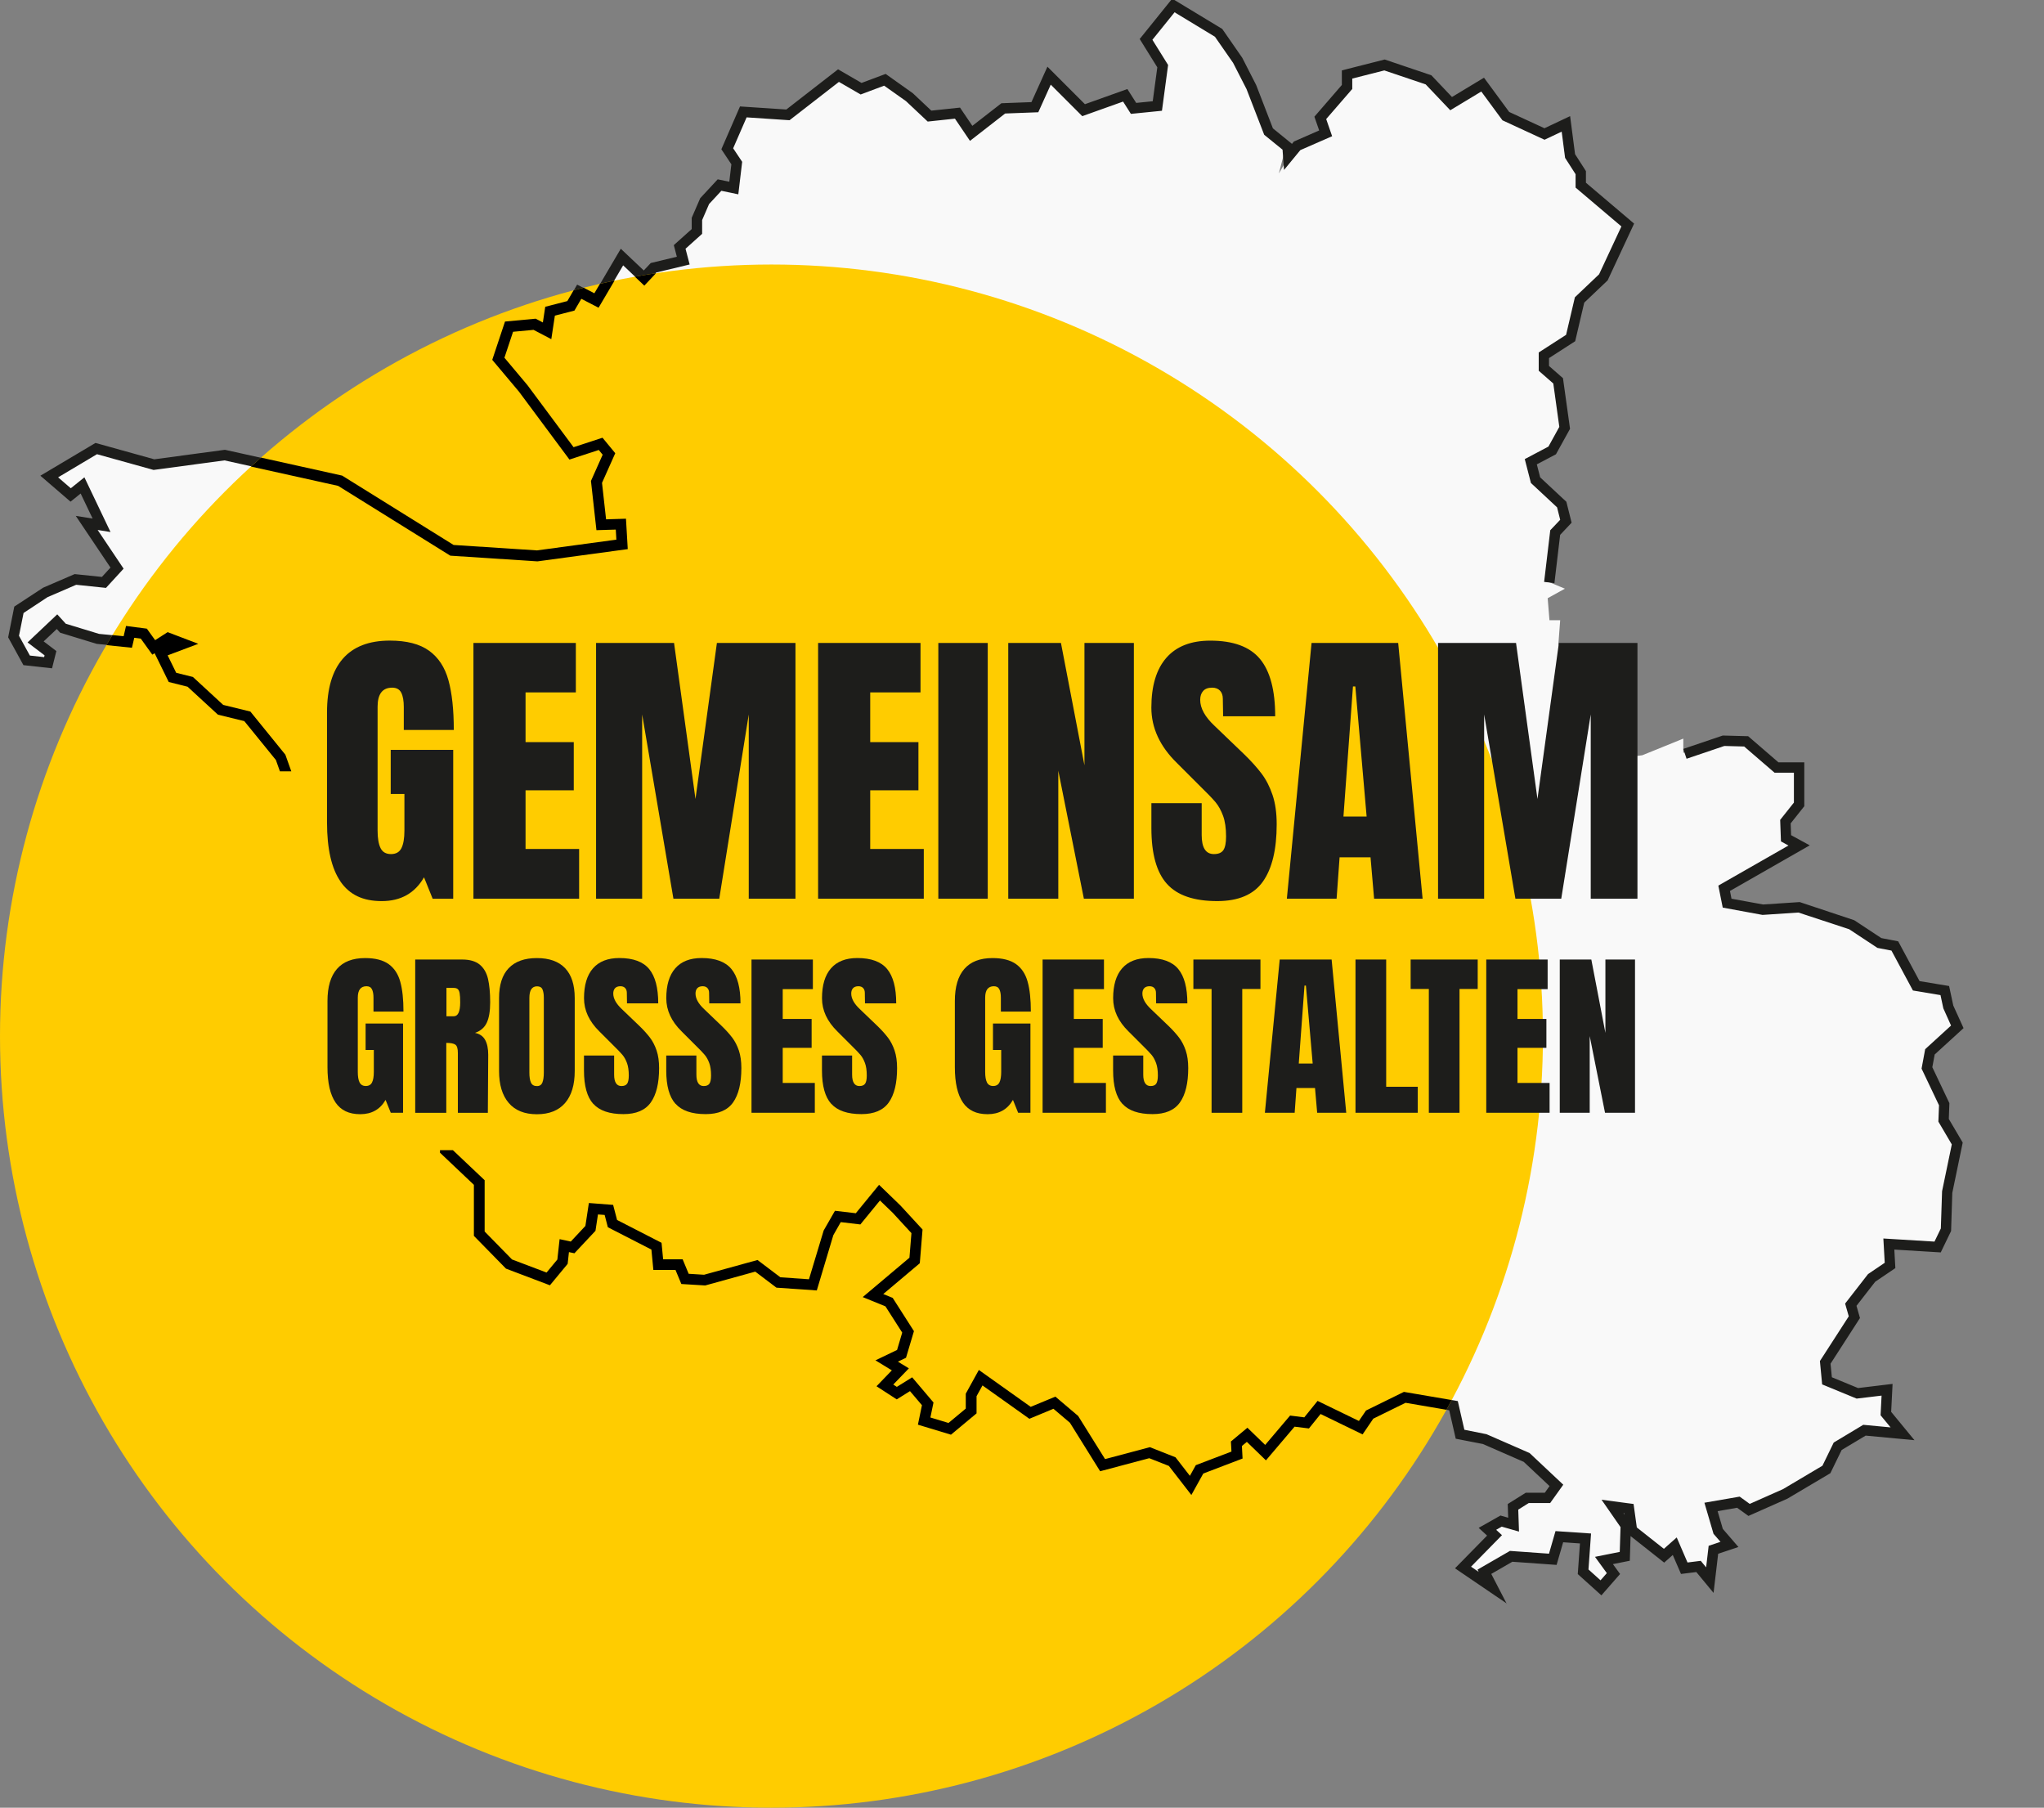 <?xml version="1.0" encoding="UTF-8"?>
<svg id="Ebene_1" data-name="Ebene 1" xmlns="http://www.w3.org/2000/svg" xmlns:xlink="http://www.w3.org/1999/xlink" version="1.1" viewBox="0 0 492.22 435.26">
  <rect x="0" y="0" width="492.22" height="435.26" fill="#808080" stroke="none"/>
  <defs>
    <style>
      .cls-1 {
        clip-path: url(#clippath);
      }

      .cls-2 {
        fill: #1d1d1b;
      }

      .cls-2, .cls-3, .cls-4, .cls-5 {
        stroke-width: 0px;
      }

      .cls-3, .cls-6 {
        fill: #fc0;
      }

      .cls-4 {
        fill: #000;
      }

      .cls-5 {
        fill: #fff;
        opacity: .95;
      }
    </style>
    <clipPath id="clippath">
      <circle class="cls-3" cx="185.78" cy="249.47" r="185.78"/>
    </clipPath>
  </defs>
  <polygon class="cls-5" points="119.61 86.17 122.19 78.43 128.35 77.86 131.36 79.44 132.07 74.71 137.09 73.42 139.09 69.98 143.24 72.13 149.4 61.68 154.7 66.69 156.99 64.25 164.16 62.54 163.3 59.24 167.45 55.52 167.45 52.51 169.31 48.21 172.89 44.35 176.33 45.06 177.05 39.05 174.75 35.61 178.62 26.73 189.36 27.44 201.54 17.99 206.98 21.14 212.71 18.99 218.58 23.15 223.45 27.73 230.19 27.01 233.48 31.88 241.21 25.87 248.82 25.58 252.24 17.99 260.55 26.3 270.58 22.72 272.58 25.87 278.31 25.3 279.6 15.7 275.59 9.25 282.18 1.09 293.06 7.68 297.65 14.27 300.94 20.71 305.09 31.45 309.68 35.18 307.96 41.77 311.97 34.89 318.84 31.88 317.56 28.16 324 20.71 324 17.7 333.02 15.41 343.62 18.99 349.07 24.72 356.66 20.14 362.24 27.73 371.55 32.03 376.71 29.59 377.71 37.33 380.29 41.34 380.29 44.35 391.61 53.94 385.73 66.55 380 71.99 377.86 81.16 371.41 85.31 371.41 88.46 374.85 91.47 376.42 102.78 373.42 108.23 368.26 110.95 369.41 115.39 375.71 121.26 376.71 125.27 374.13 127.99 372.7 140.02 376.85 141.74 372.7 144.03 373.13 149.33 375.71 149.33 375.28 155.06 378.57 164.37 375.71 165.52 377.14 169.96 382.87 169.96 391.61 177.41 390.89 182.42 395.47 181.85 405.36 177.84 405.36 181.27 414.67 178.12 420.11 178.27 427.41 184.57 432.86 184.57 432.86 193.45 429.56 197.6 429.71 201.61 432.86 203.33 414.81 213.64 415.53 217.22 424.12 218.8 432.86 218.23 445.46 222.38 452.19 226.82 455.92 227.54 461.07 237.13 467.95 238.28 468.81 242.29 470.96 247.02 464.37 253.03 463.65 256.9 467.8 265.64 467.66 269.5 470.96 275.09 468.52 286.83 468.23 295.86 466.23 300.01 454.48 299.3 454.77 304.45 450.33 307.46 445.32 313.91 446.18 316.91 439.16 327.8 439.59 332.24 446.89 335.25 454.05 334.39 453.77 340.12 457.78 344.99 448.61 344.13 442.17 347.99 439.45 353.58 429.56 359.45 420.83 363.32 418.25 361.46 411.66 362.6 413.38 368.48 416.1 371.63 412.23 372.92 411.37 380.22 408.65 376.93 405.21 377.36 402.92 372.06 400.34 374.35 392.61 368.24 391.89 363.03 387.93 362.51 391.13 367.12 390.89 374.49 385.88 375.49 388.17 378.65 385.16 382.08 380.86 378.22 381.44 370.2 375.13 369.77 373.56 375.21 363.53 374.49 357.09 378.22 359.09 382.08 351.93 377.21 359.52 369.48 357.8 367.9 361.1 366.04 364.11 366.9 363.96 362.6 367.4 360.46 372.27 360.46 374.42 357.45 367.26 350.72 357.09 346.28 351.22 345.13 349.64 338.25 337.89 336.25 329.44 340.4 327.3 343.55 317.27 338.68 314.26 342.41 310.82 341.98 304.38 349.57 299.94 345.27 297.36 347.42 297.5 350.14 288.48 353.58 286.33 357.45 281.89 351.72 276.45 349.57 265.13 352.58 258.26 341.55 253.53 337.54 247.66 339.97 235.77 331.52 233.48 335.68 233.48 339.54 228.32 343.84 222.16 341.98 223.02 337.83 219.01 333.1 215.58 335.25 212.71 333.38 216.43 329.52 213.14 327.51 216.72 325.79 218.3 320.49 213.71 313.33 209.85 311.76 219.87 303.31 220.45 296.29 215.58 290.99 211.42 286.98 206.27 293.28 201.4 292.71 199.1 296.72 195.38 309.18 187.07 308.61 181.77 304.6 169.31 308.03 164.59 307.75 163.15 304.31 158.14 304.31 157.71 299.87 147.11 294.43 146.25 291.13 142.53 290.85 141.81 295.57 137.51 300.16 135.51 299.73 135.08 303.59 131.64 307.75 122.19 304.17 115.03 296.86 115.03 284.54 106.86 276.81 106.86 272.66 113.45 270.22 114.74 261.2 111.02 255.75 95.55 263.49 89.96 255.32 84.09 253.32 81.65 258.48 79.51 260.34 82.37 262.06 82.08 263.35 76.07 264.63 76.07 262.2 77.93 260.62 75.5 258.33 75.5 254.46 68.48 253.18 64.04 254.18 61.6 243.87 57.45 235.99 73.92 229.83 79.22 225.39 76.64 217.08 78.36 213.79 81.23 215.08 83.23 215.51 78.79 206.91 77.36 200.47 71.63 194.58 67.19 182.13 59.17 172.25 52.72 170.67 45.42 163.94 41.14 162.87 38.18 156.85 43.7 154.78 40.12 153.42 36.63 155.65 34.25 152.34 30.95 151.91 30.38 154.35 23.22 153.63 14.77 151.05 13.33 149.48 8.18 154.35 11.76 157.07 11.19 159.36 6.03 158.79 2.88 153.06 4.17 146.61 10.47 142.46 17.77 139.31 24.65 140.02 27.8 136.59 20.5 125.7 24.08 126.27 19.49 116.68 16.63 118.97 11.47 114.53 22.79 107.8 36.68 111.66 53.72 109.37 81.51 115.53 108.44 132.29 128.97 133.63 149.4 130.86 149.12 125.99 144.39 126.13 143.24 115.82 146.25 109.09 144.25 106.65 137.23 108.94 125.63 93.33 119.61 86.17"/>
  <path class="cls-2" d="M362.87,386.1l-12.49-8.49,7.73-7.88-2.03-1.86,5.25-2.97,1.86.53-.11-3.3,4.35-2.72h4.58l1.14-1.6-6.21-5.83-9.84-4.3-6.54-1.27-1.57-6.85-10.52-1.8-7.79,3.83-2.57,3.77-10.1-4.91-2.82,3.49-3.46-.43-6.87,8.09-4.59-4.44-1.23,1.03.16,3.01-9.45,3.6-2.85,5.12-5.39-6.96-4.74-1.87-11.81,3.14-7.26-11.65-4-3.39-5.81,2.41-11.31-8.04-1.46,2.65v4.13l-6.12,5.1-7.9-2.39.97-4.68-2.92-3.44-3.2,2-4.8-3.12,3.69-3.83-3.93-2.39,5.16-2.48,1.25-4.22-4.06-6.35-5.42-2.21,11.21-9.45.49-5.96-4.5-4.9-3.12-3.01-4.73,5.78-4.73-.56-1.81,3.17-3.97,13.28-9.68-.67-5.1-3.86-12.07,3.33-5.71-.35-1.41-3.39h-5.31l-.47-4.89-10.49-5.39-.78-2.97-1.68-.13-.6,3.96-5.05,5.38-1.34-.29-.32,2.87-4.25,5.13-10.55-3.99-7.71-7.87v-12.29l-8.16-7.73v-5.56l6.71-2.48,1.11-7.8-2.83-4.14-15.47,7.73-5.97-8.72-4.42-1.51-2.07,4.38-1.04.91,2.16,1.29-.66,2.95-8.31,1.78v-4.56l1.24-1.05-1.81-1.7v-3.37l-5.74-1.05-5.4,1.22-2.68-11.36-4.74-8.99,17.6-6.58,4.5-3.77-2.48-8.01,2.5-4.8,2.99,1.35-3.22-6.33-1.35-6.1-5.67-5.83-4.46-12.5-7.62-9.39-6.35-1.55-7.31-6.73-4.53-1.13-3.41-6.95-.55.35-2.76-3.83-1.64-.21-.57,2.4-8.49-.87-8.78-2.68-.81-.89-3.16,2.98,3.06,2.33-1.04,4.15-6.89-.76-3.68-6.7,1.48-7.4,6.93-4.54,7.6-3.28,6.57.68,2.06-2.25-8.36-12.45,4.06.65-2.88-6.03-2.44,1.96-7.26-6.25,13.27-7.89,14.16,3.94,17.01-2.29,28.21,6.25,26.84,16.71,20.09,1.31,19.16-2.6-.15-2.5-4.67.14-1.31-11.8,2.83-6.34-.97-1.18-7.06,2.31-12.14-16.33-6.42-7.64,3.06-9.17,7.34-.68,1.78.93.58-3.81,5.31-1.36,2.34-4.01,4.16,2.15,6.35-10.79,5.53,5.23,1.69-1.79,6.28-1.51-.73-2.8,4.31-3.86v-2.71l2.05-4.73,4.21-4.54,2.79.58.5-4.2-2.41-3.62,4.49-10.31,11.15.74,12.46-9.68,5.66,3.28,5.8-2.17,6.55,4.65,4.45,4.19,6.91-.73,2.97,4.39,7-5.44,7.23-.27,3.85-8.53,9.03,9.03,10.22-3.65,2.13,3.34,3.98-.4,1.1-8.17-4.24-6.82,7.83-9.71,12.05,7.29,4.82,6.95,3.35,6.56,4.03,10.43,4.59,3.73.46-.56,6.09-2.67-1.15-3.31,6.61-7.64v-3.51l10.32-2.62,11.24,3.8,4.96,5.23,7.71-4.65,6.07,8.25,8.49,3.92,6.18-2.92,1.19,9.16,2.62,4.08v2.8l11.6,9.84-6.38,13.68-5.63,5.35-2.18,9.29-6.3,4.06v1.9l3.36,2.94,1.7,12.19-3.39,6.13-4.61,2.43.81,3.13,6.31,5.88,1.26,5.04-2.76,2.92-1.38,11.62-2.48-.29,1.48-12.44,2.39-2.52-.75-2.99-6.3-5.87-1.48-5.75,5.7-3.01,2.62-4.75-1.45-10.44-3.51-3.07v-4.4l6.59-4.25,2.12-9.04,5.83-5.54,5.37-11.52-11.03-9.35v-3.22l-2.53-3.94-.82-6.31-4.13,1.95-10.13-4.68-5.1-6.93-7.47,4.51-5.92-6.23-9.96-3.36-7.72,1.96v2.5l-6.28,7.25,1.43,4.13-7.66,3.35-3.92,4.77-.36-4.88-4.42-3.59-4.25-10.99-3.23-6.31-4.38-6.3-9.72-5.89-5.34,6.62,3.78,6.07-1.48,11.02-7.48.75-1.88-2.96-9.83,3.51-7.59-7.59-3,6.65-7.98.3-8.47,6.59-3.62-5.35-6.56.7-5.23-4.92-5.26-3.72-5.66,2.12-5.23-3.03-11.89,9.23-10.34-.69-3.24,7.45,2.17,3.25-.93,7.83-4.08-.85-2.96,3.19-1.67,3.86v3.31l-4,3.59.99,3.79-8.04,1.93-2.9,3.08-5.07-4.8-5.96,10.12-4.15-2.15-1.67,2.86-4.72,1.21-.85,5.64-4.23-2.22-4.98.46-2.1,6.3,5.57,6.63,11.11,14.95,6.97-2.28,3.04,3.69-3.19,7.13.98,8.83,4.79-.15.43,7.24-21.71,2.94h-.12s-20.84-1.37-20.84-1.37l-27.01-16.81-27.36-6.06-17.08,2.3-13.63-3.79-9.36,5.57,3.05,2.63,3.28-2.63,6.29,13.17-3.1-.5,6.25,9.32-4.24,4.63-7.18-.75-6.9,2.98-5.77,3.81-1.1,5.49,2.62,4.76,3.43.38.11-.43-4.1-3.11,7.15-6.76,2.06,2.26,8,2.44,5.95.59.58-2.47,4.95.65,2.01,2.79,3.02-1.94,7.26,2.76-7.32,2.76,2.09,4.26,4.03,1.01,7.3,6.73,6.54,1.6,8.42,10.38,4.42,12.39,5.79,5.94,1.47,6.63,5.58,10.8-4.84-1.07-1.79-.8-.93,1.79,2.67,8.61-6.1,5.11-15.34,5.74,3.6,6.92,2.15,9.11,3.48-.79,8.29,1.52v4.37l1.82,1.71,2.07-1.8,2.8-5.93,7.32,2.5,5.21,7.61,15.47-7.73,4.61,6.74-1.46,10.24-6.47,2.39v2.74l8.16,7.73v12.34l6.61,6.75,8.36,3.17,2.63-3.18.54-4.87,2.67.57,3.55-3.79.83-5.49,5.77.45.94,3.62,10.71,5.5.39,3.99h4.71l1.45,3.49,3.74.23,12.85-3.55,5.49,4.16,6.94.48,3.55-11.77,2.7-4.73,5.01.59,5.58-6.82,5.13,4.95,5.29,5.76-.66,8.08-8.84,7.45,2.32.94,5.11,7.98-1.9,6.38-2,.96,2.66,1.62-3.76,3.9.93.6,3.68-2.3,5.1,6.02-.75,3.63,4.42,1.34,4.19-3.49v-3.6l3.12-5.66,12.47,8.86,5.94-2.46,5.46,4.63,6.49,10.41,10.82-2.88,6.14,2.42,3.49,4.5,1.45-2.61,8.6-3.28-.13-2.44,3.92-3.27,4.29,4.15,6.02-7.09,3.42.43,3.2-3.96,9.95,4.83,1.73-2.53,9.11-4.48,12.97,2.21,1.58,6.9,5.33,1.07,10.37,4.53,8.12,7.63-3.16,4.42h-5.16l-2.52,1.58.18,5.29-4.16-1.19-1.34.76,1.4,1.29-7.45,7.59,1.84,1.25-.28-.54,7.81-4.51,9.4.67,1.57-5.44,8.56.58-.62,8.66,2.9,2.61,1.52-1.73-2.85-3.92,5.96-1.19.19-5.97-4.57-6.59,7.71,1.02.78,5.65,6.52,5.15,3.09-2.74,2.6,6.03,3.19-.4,1.29,1.57.61-5.19,2.85-.95-1.68-1.94-2.19-7.48,8.49-1.47,2.42,1.75,8.01-3.55,9.5-5.64,2.72-5.58,7.11-4.27,6.58.62-2.41-2.92.24-4.73-6.01.72-8.3-3.42-.54-5.62,6.95-10.77-.88-3.07,5.52-7.1,4.02-2.72-.33-5.85,12.31.75,1.53-3.16.3-8.97,2.34-11.27-3.23-5.49.15-3.93-4.2-8.83.87-4.68,6.23-5.69-1.86-4.15-.68-3.18-6.64-1.11-5.17-9.61-3.38-.65-6.8-4.49-12.22-4.02-8.65.57-9.58-1.76-1.06-5.3,16.89-9.65-1.81-.99-.19-5.18,3.31-4.17v-7.19h-4.66l-7.32-6.31-4.77-.13-9.1,3.08-.8-2.37,9.52-3.22,6.11.16,7.29,6.29h6.23v10.57l-3.28,4.13.1,2.84,4.49,2.45-19.21,10.98.37,1.87,7.61,1.39,8.82-.58,13.13,4.37,6.52,4.3,4.06.78,5.15,9.58,7.11,1.18,1.01,4.71,2.47,5.43-6.95,6.35-.57,3.06,4.11,8.65-.14,3.81,3.35,5.69-2.51,12.11-.29,9.18-2.49,5.15-11.18-.68.25,4.46-4.86,3.29-4.5,5.79.84,2.94-7.09,11,.32,3.26,6.31,2.6,8.31-1-.34,6.73,5.61,6.82-11.75-1.1-5.78,3.46-2.72,5.59-10.34,6.13-9.39,4.16-2.73-1.97-4.69.82,1.25,4.27,3.76,4.36-4.88,1.63-1.11,9.42-4.15-5.02-3.69.46-1.98-4.57-2.07,1.84-8.09-6.39-.19,5.94-4.07.81,1.73,2.38-4.5,5.14-5.69-5.12.53-7.38-4.05-.28-1.58,5.45-10.65-.76-5.08,2.93,3.73,7.2ZM390.96,364.32l.26.38-.05-.35-.22-.03ZM77.71,262.98v.31l3.2-.69-1.61-.97-1.59,1.34Z"/>
  <g>
    <circle class="cls-6" cx="185.78" cy="249.47" r="185.78"/>
    <g class="cls-1">
      <path class="cls-4" d="M469.5,265.57l-4.11-8.65.56-3.03,6.96-6.36-2.48-5.45-1.01-4.73-7.12-1.19-5.15-9.58-4.07-.78-6.52-4.3-13.15-4.38-8.83.58-7.57-1.39-.36-1.81,19.25-11-4.54-2.47-.1-2.8,3.28-4.13v-10.62h-6.25l-7.29-6.29-6.13-.16-7.82,2.65v-3.56l-11.5,4.67-2.74.34.58-4.04-9.64-8.22h-5.26l-.77-2.4,2.9-1.16-3.62-10.22.51-6.85h-2.78l-.27-3.28,5.77-3.19-5.73-2.37,1.27-10.63,2.77-2.93-1.27-5.07-6.31-5.88-.8-3.09,4.59-2.42,3.4-6.16-1.7-12.22-3.36-2.94v-1.86l6.29-4.06,2.18-9.3,5.63-5.35,6.39-13.72-11.61-9.85v-2.79l-2.63-4.09-1.19-9.21-6.22,2.94-8.46-3.9-6.09-8.27-7.71,4.66-4.95-5.21-11.26-3.8-10.37,2.63v3.53l-6.62,7.65,1.14,3.3-6.17,2.7-.3.52-4.59-3.73-4.03-10.42-3.35-6.57-4.83-6.96-12.09-7.31-7.87,9.76,4.25,6.83-1.09,8.12-3.92.39-2.13-3.35-10.23,3.65-9.05-9.05-3.86,8.57-7.22.27-6.97,5.42-2.96-4.37-6.91.74-4.44-4.18-6.57-4.66-5.8,2.17-5.67-3.28-12.47,9.69-11.16-.74-4.51,10.36,2.42,3.63-.49,4.14-2.77-.58-4.23,4.56-2.06,4.75v2.7l-4.31,3.87.73,2.78-6.26,1.5-1.67,1.77-5.54-5.24-6.36,10.8-4.16-2.15-2.35,4.03-5.32,1.37-.57,3.78-1.74-.91-7.38.69-3.07,9.22,6.43,7.65,12.16,16.36,7.06-2.31.94,1.14-2.82,6.32,1.32,11.85,4.66-.14.14,2.42-19.12,2.59-20.08-1.31-26.84-16.7-28-6.21-.22-.05-17.01,2.29-14.17-3.94-13.33,7.93,7.33,6.31,2.43-1.94,2.82,5.91-4.08-.65,8.39,12.51-2.03,2.21-6.56-.68-7.61,3.28-6.95,4.56-1.49,7.44,3.7,6.73,6.95.77,1.05-4.21-3.05-2.31,3.09-2.92.79.86,8.79,2.68,8.54.88.56-2.4,1.58.21,2.77,3.85.55-.35,3.4,6.93,4.54,1.14,7.31,6.73,6.35,1.55,7.61,9.37.97,2.73h2.74l-1.43-4.01-8.43-10.39-6.54-1.6-7.3-6.73-4.02-1-2.06-4.2,7.38-2.78-7.38-2.81-3.01,1.93-2-2.77-5.01-.65-.58,2.47-5.91-.59-7.99-2.44-2.08-2.29-7.22,6.82,4.12,3.13-.09.37-3.37-.37-2.6-4.73,1.09-5.45,5.76-3.79,6.89-2.97,7.19.75,4.28-4.67-6.22-9.26,3.08.49-6.35-13.29-3.3,2.64-2.98-2.57,9.3-5.53,13.62,3.79,17.08-2.3,27.35,6.06,27.02,16.81,20.98,1.37,21.75-2.95-.43-7.32-4.79.15-.98-8.78,3.19-7.14-3.07-3.73-6.97,2.28-11.1-14.93-5.55-6.61,2.08-6.25,4.94-.46,4.27,2.24.86-5.67,4.71-1.21,1.66-2.84,4.15,2.15,5.96-10.11,5.06,4.79,2.92-3.1,8.07-1.94-.99-3.81,4-3.58v-3.32l1.67-3.85,2.93-3.17,4.1.85.94-7.89-2.16-3.25,3.22-7.4,10.32.69,11.88-9.22,5.22,3.02,5.66-2.12,5.24,3.71,5.24,4.93,6.55-.7,3.63,5.37,8.5-6.61,7.99-.3,2.98-6.62,7.56,7.56,9.83-3.51,1.88,2.95,7.54-.75,1.49-11.07-3.77-6.06,5.3-6.57,9.68,5.86,4.38,6.29,3.22,6.31,4.25,11,4.2,3.42-3.88,14.89,8.54-14.64,7.58-3.32-1.44-4.15,6.27-7.25v-2.48l7.68-1.95,9.93,3.36,5.94,6.25,7.47-4.51,5.08,6.91,10.16,4.69,4.1-1.94.81,6.26,2.53,3.94v3.23l11.02,9.35-5.35,11.49-5.83,5.54-2.12,9.03-6.6,4.25v4.44l3.52,3.08,1.45,10.41-2.61,4.73-5.72,3.02,1.5,5.79,6.3,5.87.74,2.95-2.38,2.52-1.6,13.43,2.58,1.07-2.53,1.4.59,7.32h2.38l-.35,4.61,2.97,8.4-2.83,1.13,2.09,6.48h6.19l7.83,6.68-.85,5.98,6.26-.78,8.43-3.37v3.32l10.8-3.65,4.75.12,7.32,6.31h4.63v7.14l-3.31,4.17.19,5.22,1.77.96-16.85,9.63,1.07,5.35,9.61,1.76,8.65-.57,12.2,4.02,6.8,4.49,3.37.65,5.17,9.61,6.63,1.11.67,3.15,1.85,4.14-6.21,5.67-.87,4.71,4.2,8.83-.15,3.93,3.23,5.48-2.33,11.26-.3,8.97-1.51,3.13-12.33-.75.33,5.88-4,2.71-5.54,7.12.88,3.08-6.94,10.77.55,5.66,8.33,3.43,5.98-.72-.24,4.7,2.35,2.86-6.5-.61-7.14,4.28-2.72,5.58-9.48,5.64-7.99,3.54-2.42-1.75-8.55,1.49,2.2,7.53,1.64,1.9-2.82.94-.6,5.12-1.25-1.51-3.18.4-2.62-6.05-3.1,2.76-6.48-5.12-.78-5.66-7.84-1.04,4.62,6.66-.19,5.92-5.99,1.2,2.87,3.95-1.46,1.67-2.85-2.57.62-8.68-8.63-.59-1.57,5.44-9.38-.67-7.86,4.54.22.42-1.66-1.13,7.44-7.58-1.39-1.28,1.27-.72,4.19,1.2-.18-5.33,2.49-1.56h5.17l3.19-4.47-8.15-7.66-10.38-4.53-5.32-1.07-1.58-6.9-13.01-2.22-9.13,4.49-1.71,2.51-9.95-4.83-3.2,3.96-3.42-.43-6,7.07-4.28-4.14-3.97,3.31.13,2.43-8.58,3.27-1.43,2.57-3.46-4.46-6.17-2.44-10.8,2.87-6.48-10.39-5.48-4.65-5.94,2.46-12.49-8.88-3.15,5.71v3.59l-4.16,3.46-4.36-1.32.75-3.61-5.14-6.06-3.69,2.3-.86-.56,3.76-3.9-2.64-1.61,1.95-.94,1.91-6.41-5.12-8.01-2.27-.92,8.8-7.42.66-8.12-5.31-5.77-5.16-4.99-5.6,6.84-5.02-.59-2.72,4.75-3.54,11.74-6.89-.48-5.5-4.16-12.87,3.55-3.71-.23-1.45-3.49h-4.7l-.38-3.97-10.71-5.5-.95-3.63-5.84-.45-.84,5.52-3.52,3.76-2.69-.58-.54,4.9-2.6,3.14-8.32-3.15-6.59-6.73v-12.35l-7.65-7.24h-3.1v.62l8.16,7.73v12.29l7.73,7.89,10.58,4.01,4.27-5.16.31-2.83,1.32.28,5.07-5.41.6-3.94,1.61.12.77,2.96,10.49,5.38.47,4.9h5.33l1.41,3.39,5.75.35,12.05-3.33,5.1,3.86,9.72.67,3.98-13.31,1.79-3.14,4.72.56,4.72-5.77,3.09,2.98,4.49,4.88-.48,5.92-11.25,9.48,5.47,2.23,4.04,6.32-1.24,4.18-5.21,2.5,3.95,2.41-3.69,3.83,4.87,3.16,3.19-1.99,2.88,3.39-.97,4.69,7.96,2.41,6.16-5.13v-4.14l1.43-2.59,11.29,8.03,5.8-2.41,3.97,3.37,7.27,11.67,11.83-3.14,4.72,1.86,5.42,7,2.87-5.17,9.46-3.61-.16-3.02,1.19-.99,4.6,4.45,6.89-8.11,3.46.43,2.81-3.48,10.11,4.91,2.58-3.79,7.77-3.82,10.48,1.79,1.57,6.85,6.56,1.28,9.83,4.29,6.17,5.8-1.11,1.55h-4.58l-4.38,2.74.11,3.27-1.82-.52-5.31,3,2.04,1.87-7.74,7.88,12.67,8.61-3.79-7.31,5.03-2.91,10.67.76,1.58-5.45,3.97.27-.53,7.36,5.74,5.17,4.55-5.2-1.71-2.35,4.04-.81.19-5.89,8.05,6.36,2.05-1.83,1.97,4.55,3.7-.46,4.19,5.08,1.12-9.49,4.92-1.64-3.8-4.4-1.23-4.22,4.63-.8,2.74,1.98,9.42-4.17,10.35-6.14,2.72-5.59,5.75-3.45,11.84,1.11-5.67-6.88.34-6.76-8.35,1-6.27-2.58-.31-3.22,7.09-11-.84-2.94,4.48-5.77,4.88-3.3-.25-4.44,11.16.68,2.5-5.18.29-9.19,2.51-12.12-3.35-5.69.14-3.81ZM391.05,364.38h.09s.02.16.02.16l-.11-.16Z"/>
    </g>
  </g>
  <g>
    <path class="cls-2" d="M82.01,212.26c-2.17-3.13-3.26-7.87-3.26-14.23v-26.52c0-5.69,1.27-9.99,3.8-12.9,2.53-2.91,6.31-4.37,11.32-4.37,4.06,0,7.21.81,9.46,2.44,2.25,1.62,3.8,3.99,4.66,7.1.86,3.11,1.29,7.1,1.29,11.97h-12.04v-5.52c0-1.48-.2-2.63-.61-3.44-.41-.81-1.14-1.22-2.19-1.22-2.34,0-3.51,1.53-3.51,4.59v29.82c0,1.86.24,3.27.72,4.23.48.96,1.31,1.43,2.51,1.43s2.03-.48,2.51-1.43c.48-.96.72-2.37.72-4.23v-8.82h-3.3v-10.61h15.05v35.84h-4.95l-2.08-5.16c-2.2,3.82-5.59,5.73-10.18,5.73s-7.75-1.56-9.93-4.69Z"/>
    <path class="cls-2" d="M114.01,216.38v-61.57h24.66v11.9h-12.11v11.97h11.61v11.61h-11.61v14.12h12.9v11.97h-25.44Z"/>
    <path class="cls-2" d="M143.54,216.38v-61.57h18.78l5.16,37.56,5.16-37.56h18.92v61.57h-11.25v-44.37l-7.1,44.37h-11.04l-7.53-44.37v44.37h-11.11Z"/>
    <path class="cls-2" d="M197.01,216.38v-61.57h24.66v11.9h-12.11v11.97h11.61v11.61h-11.61v14.12h12.9v11.97h-25.44Z"/>
    <path class="cls-2" d="M225.96,216.38v-61.57h11.9v61.57h-11.9Z"/>
    <path class="cls-2" d="M242.8,216.38v-61.57h12.69l5.66,29.46v-29.46h11.9v61.57h-12.04l-6.16-30.82v30.82h-12.04Z"/>
    <path class="cls-2" d="M281,212.8c-2.49-2.77-3.73-7.24-3.73-13.4v-6.02h12.11v7.67c0,3.06.98,4.59,2.94,4.59,1.1,0,1.86-.32,2.29-.97.43-.65.64-1.73.64-3.26,0-2.01-.24-3.67-.72-4.98-.48-1.31-1.09-2.41-1.83-3.3-.74-.88-2.07-2.26-3.98-4.12l-5.3-5.3c-4.11-4.01-6.16-8.46-6.16-13.33,0-5.26,1.21-9.26,3.62-12.01,2.41-2.75,5.94-4.12,10.57-4.12,5.54,0,9.53,1.47,11.97,4.41,2.44,2.94,3.66,7.54,3.66,13.8h-12.54l-.07-4.23c0-.81-.23-1.46-.68-1.94-.46-.48-1.09-.72-1.9-.72-.96,0-1.67.26-2.15.79-.48.53-.72,1.24-.72,2.15,0,2.01,1.15,4.09,3.44,6.24l7.17,6.88c1.67,1.62,3.06,3.17,4.16,4.62,1.1,1.46,1.98,3.18,2.65,5.16.67,1.98,1,4.34,1,7.06,0,6.07-1.11,10.67-3.33,13.8-2.22,3.13-5.89,4.69-11,4.69-5.59,0-9.63-1.38-12.11-4.16Z"/>
    <path class="cls-2" d="M309.89,216.38l5.95-61.57h20.86l5.88,61.57h-11.68l-.86-9.96h-7.45l-.72,9.96h-11.97ZM323.51,196.6h5.59l-2.72-31.32h-.57l-2.29,31.32Z"/>
    <path class="cls-2" d="M346.3,216.38v-61.57h18.78l5.16,37.56,5.16-37.56h18.92v61.57h-11.25v-44.37l-7.1,44.37h-11.04l-7.53-44.37v44.37h-11.11Z"/>
    <path class="cls-2" d="M80.81,265.46c-1.3-1.88-1.95-4.72-1.95-8.53v-15.9c0-3.41.76-5.99,2.28-7.73,1.52-1.75,3.78-2.62,6.79-2.62,2.43,0,4.32.49,5.67,1.46,1.35.97,2.28,2.39,2.79,4.25.52,1.86.77,4.25.77,7.17h-7.22v-3.31c0-.89-.12-1.57-.37-2.06-.24-.49-.68-.73-1.31-.73-1.4,0-2.1.92-2.1,2.75v17.87c0,1.12.14,1.96.43,2.54.29.57.79.86,1.5.86s1.22-.29,1.5-.86c.29-.57.43-1.42.43-2.54v-5.28h-1.98v-6.36h9.02v21.48h-2.96l-1.25-3.09c-1.32,2.29-3.35,3.44-6.1,3.44s-4.65-.94-5.95-2.81Z"/>
    <path class="cls-2" d="M99.99,231.03h11.34c1.8,0,3.2.41,4.19,1.22.99.82,1.65,1.96,2,3.44.34,1.48.52,3.36.52,5.65,0,2.09-.27,3.72-.82,4.9-.54,1.17-1.49,1.99-2.83,2.45,1.12.23,1.93.79,2.43,1.68s.75,2.09.75,3.61l-.09,13.96h-7.22v-14.43c0-1.03-.2-1.69-.6-1.98-.4-.29-1.13-.43-2.19-.43v16.84h-7.48v-36.9ZM109.27,244.69c1.03,0,1.55-1.12,1.55-3.35,0-.97-.04-1.7-.13-2.19s-.24-.82-.47-1.01c-.23-.19-.56-.28-.99-.28h-1.72v6.83h1.76Z"/>
    <path class="cls-2" d="M122.5,265.55c-1.55-1.82-2.32-4.38-2.32-7.67v-17.57c0-3.18.77-5.58,2.32-7.2,1.55-1.62,3.81-2.43,6.79-2.43s5.24.81,6.79,2.43c1.55,1.62,2.32,4.02,2.32,7.2v17.57c0,3.32-.77,5.89-2.32,7.69-1.55,1.8-3.81,2.71-6.79,2.71s-5.24-.91-6.79-2.73ZM130.62,260.63c.23-.57.34-1.38.34-2.41v-18.04c0-.8-.11-1.45-.32-1.95-.21-.5-.65-.75-1.31-.75-1.23,0-1.85.93-1.85,2.79v18c0,1.06.13,1.86.39,2.41s.73.82,1.42.82,1.1-.29,1.33-.86Z"/>
    <path class="cls-2" d="M142.86,265.78c-1.49-1.66-2.23-4.34-2.23-8.03v-3.61h7.26v4.6c0,1.83.59,2.75,1.76,2.75.66,0,1.12-.19,1.38-.58s.39-1.04.39-1.96c0-1.2-.14-2.2-.43-2.99-.29-.79-.65-1.45-1.1-1.98-.44-.53-1.24-1.35-2.38-2.47l-3.18-3.18c-2.46-2.41-3.69-5.07-3.69-7.99,0-3.15.72-5.55,2.17-7.2,1.45-1.65,3.56-2.47,6.34-2.47,3.32,0,5.71.88,7.17,2.64,1.46,1.76,2.19,4.52,2.19,8.27h-7.52l-.04-2.53c0-.49-.14-.87-.41-1.16-.27-.29-.65-.43-1.14-.43-.57,0-1,.16-1.29.47-.29.32-.43.75-.43,1.29,0,1.2.69,2.45,2.06,3.74l4.3,4.12c1,.97,1.83,1.9,2.49,2.77.66.87,1.19,1.91,1.59,3.09.4,1.19.6,2.6.6,4.23,0,3.64-.67,6.39-2,8.27-1.33,1.88-3.53,2.81-6.59,2.81-3.35,0-5.77-.83-7.26-2.49Z"/>
    <path class="cls-2" d="M162.67,265.78c-1.49-1.66-2.23-4.34-2.23-8.03v-3.61h7.26v4.6c0,1.83.59,2.75,1.76,2.75.66,0,1.12-.19,1.38-.58s.39-1.04.39-1.96c0-1.2-.14-2.2-.43-2.99-.29-.79-.65-1.45-1.1-1.98-.44-.53-1.24-1.35-2.38-2.47l-3.18-3.18c-2.46-2.41-3.69-5.07-3.69-7.99,0-3.15.72-5.55,2.17-7.2,1.45-1.65,3.56-2.47,6.34-2.47,3.32,0,5.71.88,7.17,2.64,1.46,1.76,2.19,4.52,2.19,8.27h-7.52l-.04-2.53c0-.49-.14-.87-.41-1.16-.27-.29-.65-.43-1.14-.43-.57,0-1,.16-1.29.47-.29.32-.43.75-.43,1.29,0,1.2.69,2.45,2.06,3.74l4.3,4.12c1,.97,1.83,1.9,2.49,2.77.66.87,1.19,1.91,1.59,3.09.4,1.19.6,2.6.6,4.23,0,3.64-.67,6.39-2,8.27-1.33,1.88-3.53,2.81-6.59,2.81-3.35,0-5.77-.83-7.26-2.49Z"/>
    <path class="cls-2" d="M180.97,267.93v-36.9h14.78v7.13h-7.26v7.17h6.96v6.96h-6.96v8.46h7.73v7.17h-15.25Z"/>
    <path class="cls-2" d="M200.17,265.78c-1.49-1.66-2.23-4.34-2.23-8.03v-3.61h7.26v4.6c0,1.83.59,2.75,1.76,2.75.66,0,1.12-.19,1.38-.58s.39-1.04.39-1.96c0-1.2-.14-2.2-.43-2.99-.29-.79-.65-1.45-1.1-1.98-.44-.53-1.24-1.35-2.38-2.47l-3.18-3.18c-2.46-2.41-3.69-5.07-3.69-7.99,0-3.15.72-5.55,2.17-7.2,1.45-1.65,3.56-2.47,6.34-2.47,3.32,0,5.71.88,7.17,2.64,1.46,1.76,2.19,4.52,2.19,8.27h-7.52l-.04-2.53c0-.49-.14-.87-.41-1.16-.27-.29-.65-.43-1.14-.43-.57,0-1,.16-1.29.47-.29.32-.43.75-.43,1.29,0,1.2.69,2.45,2.06,3.74l4.3,4.12c1,.97,1.83,1.9,2.49,2.77.66.87,1.19,1.91,1.59,3.09.4,1.19.6,2.6.6,4.23,0,3.64-.67,6.39-2,8.27-1.33,1.88-3.53,2.81-6.59,2.81-3.35,0-5.77-.83-7.26-2.49Z"/>
    <path class="cls-2" d="M231.89,265.46c-1.3-1.88-1.95-4.72-1.95-8.53v-15.9c0-3.41.76-5.99,2.28-7.73,1.52-1.75,3.78-2.62,6.79-2.62,2.43,0,4.32.49,5.67,1.46,1.35.97,2.28,2.39,2.79,4.25.52,1.86.77,4.25.77,7.17h-7.22v-3.31c0-.89-.12-1.57-.37-2.06-.24-.49-.68-.73-1.31-.73-1.4,0-2.1.92-2.1,2.75v17.87c0,1.12.14,1.96.43,2.54.29.57.79.86,1.5.86s1.22-.29,1.5-.86c.29-.57.43-1.42.43-2.54v-5.28h-1.98v-6.36h9.02v21.48h-2.96l-1.25-3.09c-1.32,2.29-3.35,3.44-6.1,3.44s-4.65-.94-5.95-2.81Z"/>
    <path class="cls-2" d="M251.07,267.93v-36.9h14.78v7.13h-7.26v7.17h6.96v6.96h-6.96v8.46h7.73v7.17h-15.25Z"/>
    <path class="cls-2" d="M270.28,265.78c-1.49-1.66-2.23-4.34-2.23-8.03v-3.61h7.26v4.6c0,1.83.59,2.75,1.76,2.75.66,0,1.12-.19,1.37-.58s.39-1.04.39-1.96c0-1.2-.14-2.2-.43-2.99-.29-.79-.65-1.45-1.09-1.98-.44-.53-1.24-1.35-2.38-2.47l-3.18-3.18c-2.46-2.41-3.69-5.07-3.69-7.99,0-3.15.72-5.55,2.17-7.2,1.45-1.65,3.56-2.47,6.34-2.47,3.32,0,5.71.88,7.17,2.64,1.46,1.76,2.19,4.52,2.19,8.27h-7.52l-.04-2.53c0-.49-.14-.87-.41-1.16-.27-.29-.65-.43-1.14-.43-.57,0-1,.16-1.29.47-.29.32-.43.75-.43,1.29,0,1.2.69,2.45,2.06,3.74l4.3,4.12c1,.97,1.83,1.9,2.49,2.77.66.87,1.19,1.91,1.59,3.09.4,1.19.6,2.6.6,4.23,0,3.64-.67,6.39-2,8.27s-3.53,2.81-6.59,2.81c-3.35,0-5.77-.83-7.26-2.49Z"/>
    <path class="cls-2" d="M291.76,267.93v-29.81h-4.38v-7.09h16.15v7.09h-4.38v29.81h-7.39Z"/>
    <path class="cls-2" d="M304.6,267.93l3.57-36.9h12.5l3.52,36.9h-7l-.52-5.97h-4.47l-.43,5.97h-7.17ZM312.76,256.07h3.35l-1.63-18.77h-.34l-1.38,18.77Z"/>
    <path class="cls-2" d="M326.42,267.93v-36.9h7.39v30.63h7.6v6.27h-14.99Z"/>
    <path class="cls-2" d="M344.08,267.93v-29.81h-4.38v-7.09h16.15v7.09h-4.38v29.81h-7.39Z"/>
    <path class="cls-2" d="M357.91,267.93v-36.9h14.78v7.13h-7.26v7.17h6.96v6.96h-6.96v8.46h7.73v7.17h-15.25Z"/>
    <path class="cls-2" d="M375.61,267.93v-36.9h7.6l3.39,17.66v-17.66h7.13v36.9h-7.22l-3.69-18.47v18.47h-7.22Z"/>
  </g>
</svg>